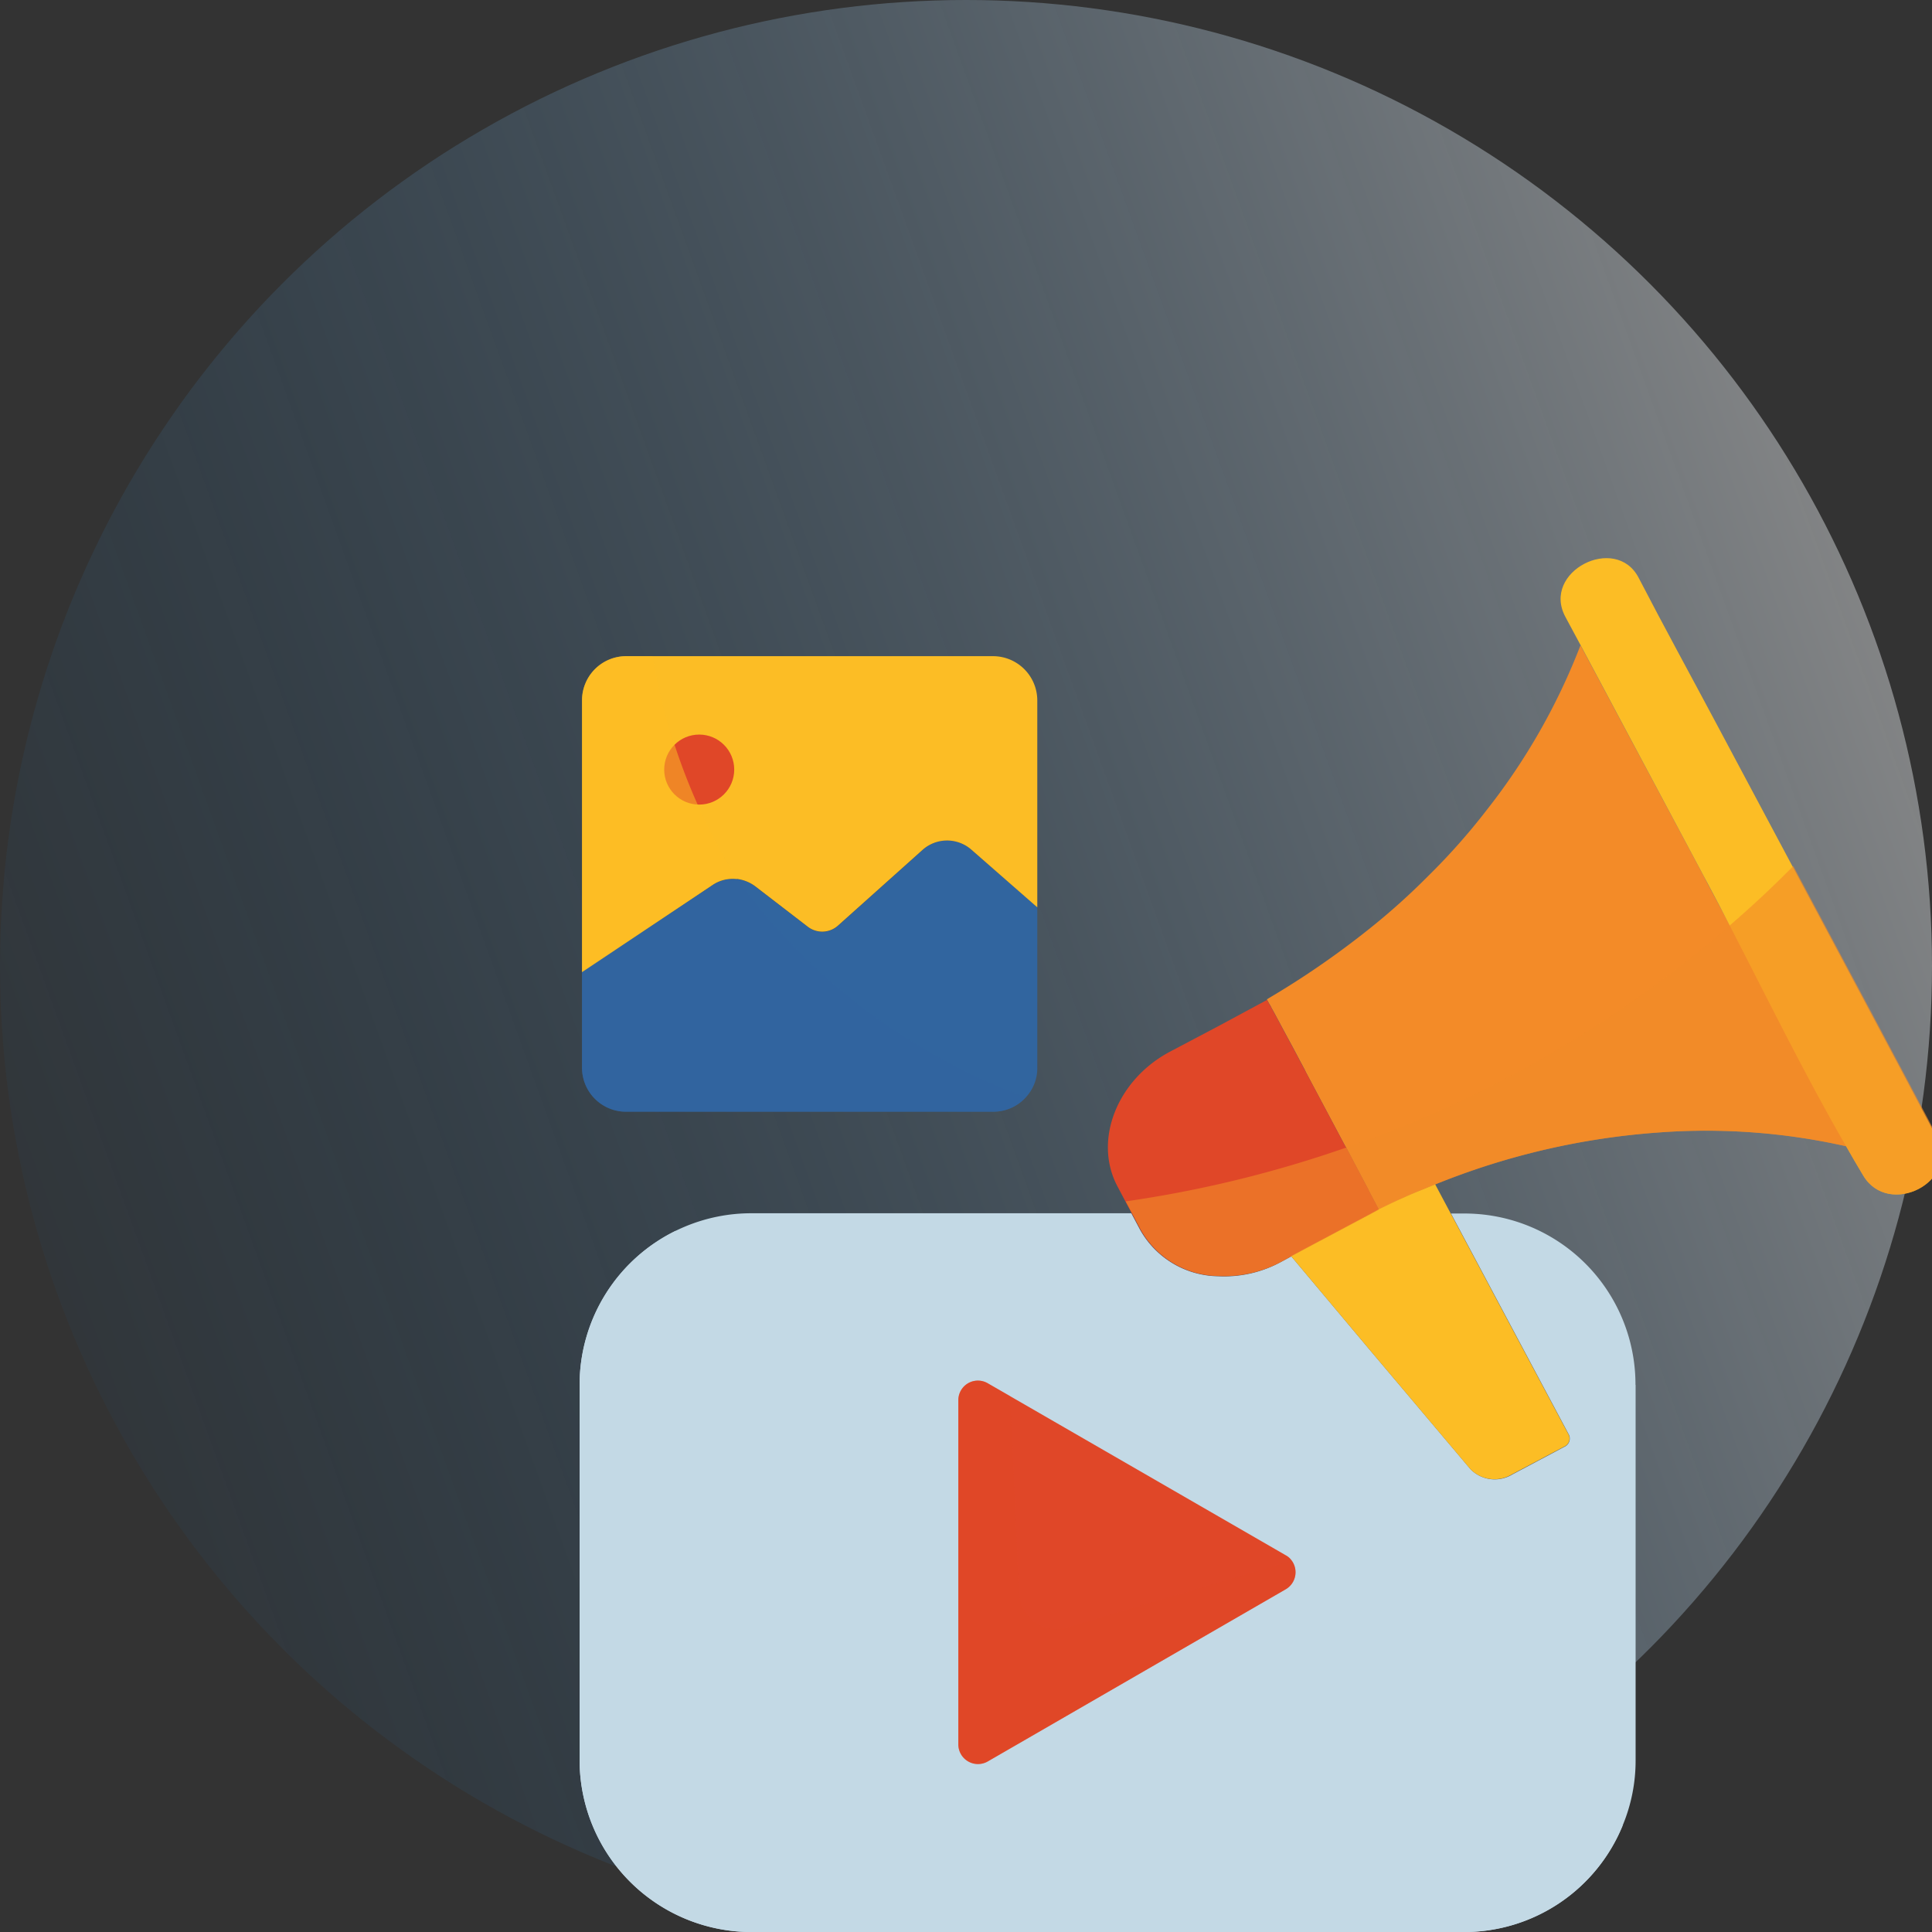 <svg xmlns="http://www.w3.org/2000/svg" xmlns:xlink="http://www.w3.org/1999/xlink" width="90" height="90" viewBox="0 0 90 90">
  <rect x="0" y="0" width="90" height="90" fill="#333333" stroke="none"/>
  <defs>
    <clipPath id="clip-path">
      <rect id="Rectangle_4626" data-name="Rectangle 4626" width="90" height="90"/>
    </clipPath>
    <linearGradient id="linear-gradient" x1="0.974" y1="0.238" x2="-0.052" y2="0.609" gradientUnits="objectBoundingBox">
      <stop offset="0" stop-color="#fff"/>
      <stop offset="1" stop-color="#006bc0" stop-opacity="0.071"/>
    </linearGradient>
  </defs>
  <g id="social-media-marketing" clip-path="url(#clip-path)">
    <g id="_1" data-name="1">
      <g id="Group_7613" data-name="Group 7613">
        <circle id="Ellipse_376" data-name="Ellipse 376" cx="45" cy="45" r="45" opacity="0.42" fill="url(#linear-gradient)"/>
      </g>
    </g>
    <g id="advertising" transform="translate(23.8 24.988)">
      <g id="Group_69924" data-name="Group 69924" transform="translate(3.313 5.579)">
        <path id="Path_51169" data-name="Path 51169" d="M25.308,108.977v7.479a1.981,1.981,0,0,1-.527,1.368,2.048,2.048,0,0,1-1.518.678H6.146A2.049,2.049,0,0,1,4.1,116.444v-4.455l6.1-4.053a1.72,1.72,0,0,1,1.155-.264,1.672,1.672,0,0,1,.816.339l2.447,1.882a1.1,1.1,0,0,0,1.406-.05l3.953-3.539a1.7,1.7,0,0,1,2.246-.013Z" transform="translate(-4.1 -97.281)" fill="#31659f"/>
        <path id="Path_51170" data-name="Path 51170" d="M25.308,39.458V49.1l-3.087-2.7a1.715,1.715,0,0,0-2.246.013l-3.953,3.539a1.1,1.1,0,0,1-1.406.05l-2.447-1.882a1.766,1.766,0,0,0-.828-.339,1.686,1.686,0,0,0-1.142.264L4.1,52.12V39.458A2.057,2.057,0,0,1,6.146,37.4H23.263A2.065,2.065,0,0,1,25.308,39.458Z" transform="translate(-4.1 -37.4)" fill="#fcbd25"/>
        <circle id="Ellipse_805" data-name="Ellipse 805" cx="1.631" cy="1.631" r="1.631" transform="translate(3.828 3.652)" fill="#e04728"/>
        <path id="Path_51171" data-name="Path 51171" d="M24.781,130.257a2.048,2.048,0,0,1-1.518.678H6.146A2.049,2.049,0,0,1,4.1,128.877v-4.455l6.1-4.053a1.72,1.72,0,0,1,1.155-.264c.389.552.816,1.1,1.28,1.669A29.044,29.044,0,0,0,24.781,130.257Z" transform="translate(-4.1 -109.714)" fill="#31659f" opacity="0.49"/>
        <path id="Path_51172" data-name="Path 51172" d="M11.328,47.791a1.686,1.686,0,0,0-1.142.264L4.1,52.12V39.458A2.057,2.057,0,0,1,6.146,37.4H7.388a28.994,28.994,0,0,0,3.94,10.391Z" transform="translate(-4.1 -37.4)" fill="#fcbd25" opacity="0.53"/>
      </g>
      <path id="Path_51173" data-name="Path 51173" d="M52.393,252.194v17.481a7.851,7.851,0,0,1-.6,3.037,7.98,7.98,0,0,1-7.4,4.97H11.206A8.012,8.012,0,0,1,3.2,269.675V252.194a8,8,0,0,1,7.994-7.994H28.9l.414.778a4.243,4.243,0,0,0,3.652,2.158,5.514,5.514,0,0,0,2.949-.69l.439-.238.653.778,2.949,3.514,4.744,5.622a1.58,1.58,0,0,0,1.945.251l2.435-1.293a.424.424,0,0,0,.213-.552l-5.5-10.316h.6a7.964,7.964,0,0,1,7.994,7.981Z" transform="translate(0 -212.67)" fill="#c3d9e5"/>
      <path id="Path_51174" data-name="Path 51174" d="M159.047,316.038l-13.88,8.019a.915.915,0,0,1-1.368-.791V307.229a.911.911,0,0,1,1.368-.791l1.042.6,12.85,7.417a.764.764,0,0,1,.276.251A.92.92,0,0,1,159.047,316.038Z" transform="translate(-122.956 -266.989)" fill="#e04728"/>
      <path id="Path_51175" data-name="Path 51175" d="M51.791,278.4a7.98,7.98,0,0,1-7.4,4.97H11.206A8.012,8.012,0,0,1,3.2,275.359V257.878A7.972,7.972,0,0,1,7.68,250.7v18.774A8.925,8.925,0,0,0,16.6,278.4Z" transform="translate(0 -218.354)" fill="#c3d9e5"/>
      <path id="Path_51176" data-name="Path 51176" d="M159.047,316.038l-13.88,8.019a.915.915,0,0,1-1.368-.791V307.229a.911.911,0,0,1,1.368-.791l1.042.6q.226,4.593.414,9.186a1.748,1.748,0,0,0,2.246,1.594c3.476-1.042,6.965-2.071,10.466-3.112A.92.92,0,0,1,159.047,316.038Z" transform="translate(-122.956 -266.989)" fill="#e04728" opacity="0.37"/>
      <path id="Path_51177" data-name="Path 51177" d="M285.356,56.742a.159.159,0,0,0-.075-.013h-.013a29.667,29.667,0,0,0-8.7-.64,34.1,34.1,0,0,0-10.4,2.409c-.264.113-.515.213-.766.314s-.477.2-.7.3c-.439.188-.828.389-1.18.552h-.013l-.464-.878v-.013l-1.054-2h-.013l-1.882-3.539a.528.528,0,0,1-.025-.063l-.088-.163-.527-.991-.163-.3-.64-1.192-.125-.226-.05-.1-.075-.125c-.063-.113-.1-.188-.1-.188a40.507,40.507,0,0,0,4.731-3.25,31.6,31.6,0,0,0,2.8-2.51,30.033,30.033,0,0,0,2.723-3.075,29.568,29.568,0,0,0,4.355-7.655l5.722,10.717.213.414,1,1.87.929,1.769.125.251Z" transform="translate(-223.087 -28.323)" fill="#f38b28"/>
      <path id="Path_51178" data-name="Path 51178" d="M211.931,174.763l-.3.163-.163.088-2.949,1.569-.653.351-.439.238a5.632,5.632,0,0,1-2.949.69,4.218,4.218,0,0,1-3.652-2.158l-.414-.778-.289-.54-.364-.69c-1.142-2.133-.038-4.97,2.447-6.287l2.259-1.192L206.723,165l.1.188.075.125.05.1.125.226.64,1.192.163.3.527.991.088.163.025.038v.013l1.882,3.539h.013l1.054,2v.013Z" transform="translate(-171.498 -143.409)" fill="#e04728"/>
      <path id="Path_51179" data-name="Path 51179" d="M381.426,29.774c-.276-.452-.54-.916-.8-1.368-1.933-3.338-3.639-6.839-5.421-10.278-.326-.64-.653-1.267-.991-1.895q-2.974-5.572-5.936-11.131l-.728-1.355c-1.129-2.108,2.347-3.878,3.413-1.82,1.192,2.3,2.435,4.568,3.652,6.852,1.167,2.2,2.347,4.392,3.514,6.588,2.234,4.191,4.48,8.383,6.7,12.587C385.969,30.075,382.606,31.756,381.426,29.774Z" transform="translate(-318.429 0)" fill="#fcbd25"/>
      <path id="Path_51180" data-name="Path 51180" d="M280.025,245.623l-2.435,1.293a1.569,1.569,0,0,1-1.945-.251l-4.744-5.622-2.949-3.514-.653-.778.653-.351,2.949-1.569.163-.088.3-.163v-.013c.339-.163.74-.364,1.18-.552.213-.1.452-.2.7-.3s.5-.2.766-.314l.715,1.343,5.5,10.316A.408.408,0,0,1,280.025,245.623Z" transform="translate(-230.957 -203.225)" fill="#fcbd25"/>
      <path id="Path_51181" data-name="Path 51181" d="M240.26,129.719c-.276-.452-.54-.916-.8-1.368a29.667,29.667,0,0,0-8.7-.64,34.1,34.1,0,0,0-10.4,2.409c-.264.113-.515.213-.766.314s-.477.2-.7.3c-.439.188-.828.389-1.18.552v.013l-.3.163-.163.088L214.3,133.12l-.653.351-.439.238a5.631,5.631,0,0,1-2.949.69,4.218,4.218,0,0,1-3.652-2.158l-.414-.778-.289-.54a54.789,54.789,0,0,0,10.278-2.51h.013a53.743,53.743,0,0,0,5.559-2.284,54.642,54.642,0,0,0,12.3-8.069l.025-.025c1.079-.929,2.046-1.845,2.924-2.736,2.234,4.191,4.48,8.383,6.7,12.587C244.8,130.02,241.44,131.7,240.26,129.719Z" transform="translate(-177.263 -99.946)" fill="#f38b28" opacity="0.61"/>
    </g>
  </g>
</svg>
